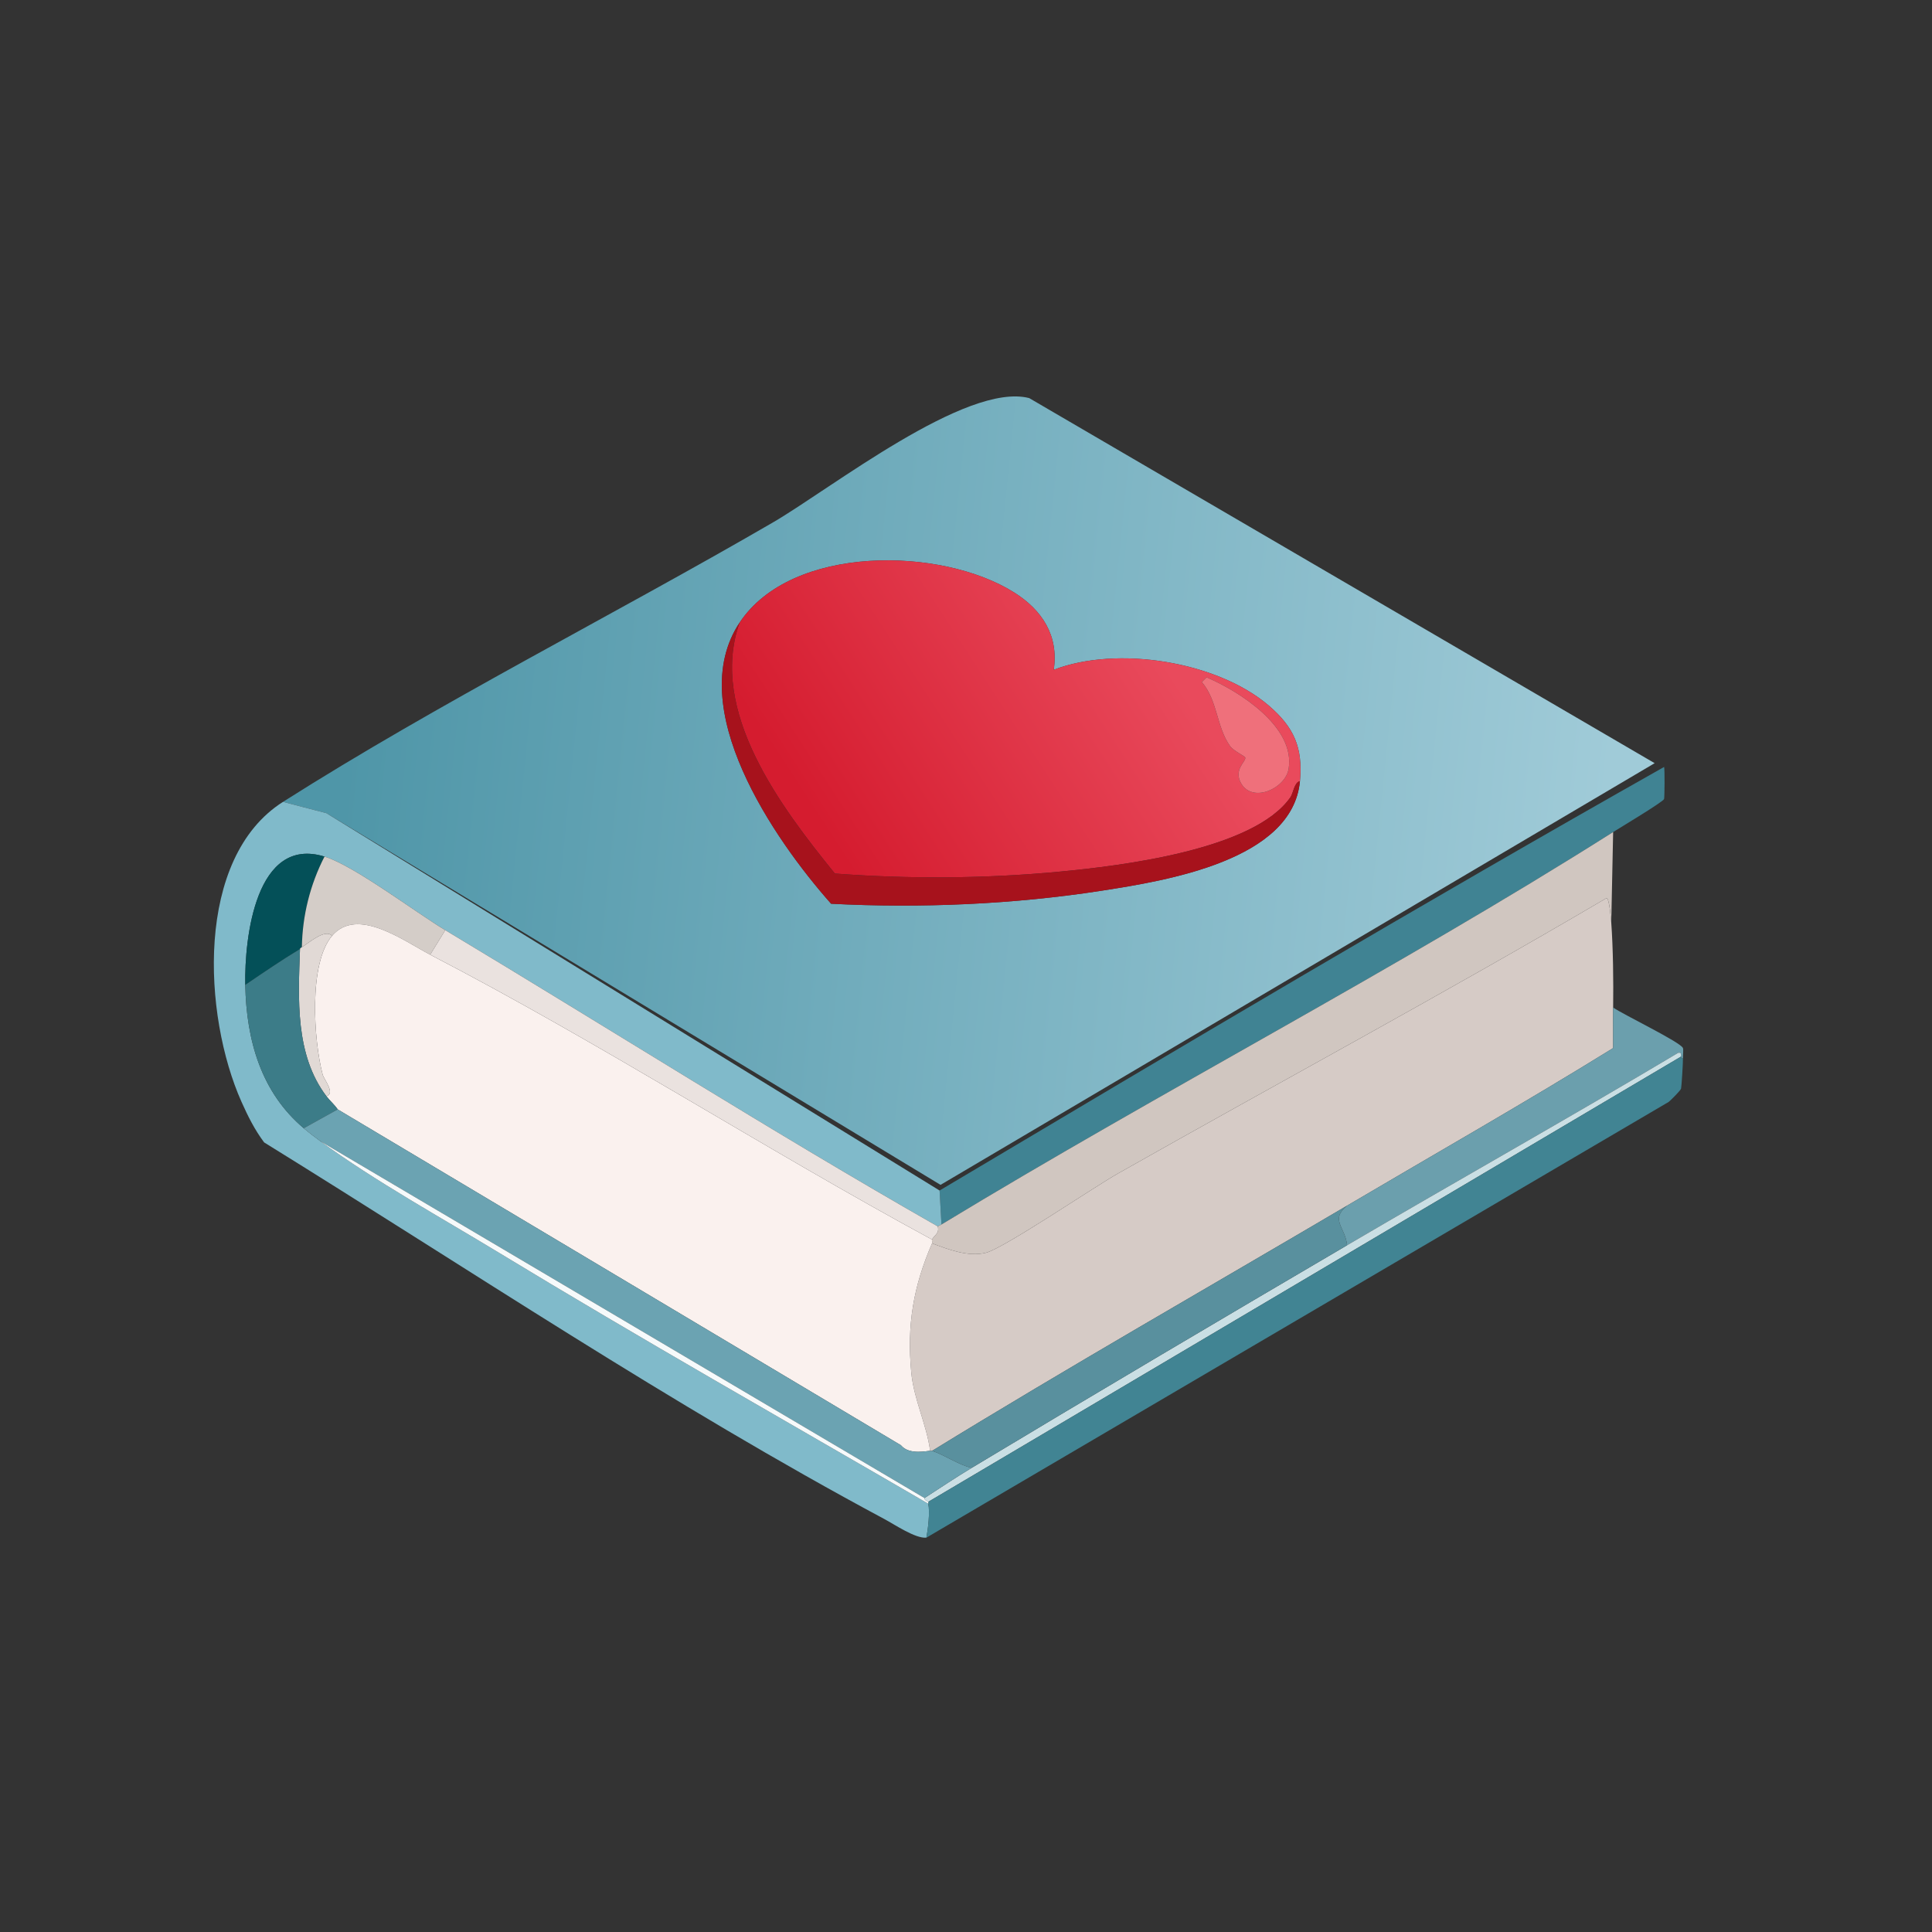 <svg xmlns="http://www.w3.org/2000/svg" xmlns:xlink="http://www.w3.org/1999/xlink" id="Camada_1" viewBox="0 0 1024 1024"><rect x="0" y="0" width="1024" height="1024" fill="#333333" stroke="none"/><defs><style>      .st0 {        fill: #6ba3b2;      }      .st1 {        fill: #cadfe4;      }      .st2 {        fill: #6b9fad;      }      .st3 {        fill: #045058;      }      .st4 {        fill: url(#Gradiente_sem_nome);      }      .st5 {        fill: #408393;      }      .st6 {        fill: url(#Gradiente_sem_nome_2);      }      .st7 {        fill: #ef707b;      }      .st8 {        fill: #eae2df;      }      .st9 {        fill: #3c7c88;      }      .st10 {        fill: #f6fafb;      }      .st11 {        fill: #d0c6c0;      }      .st12 {        fill: #d6cbc6;      }      .st13 {        fill: #59909e;      }      .st14 {        fill: #80baca;      }      .st15 {        fill: #faf1ee;      }      .st16 {        fill: #a7121c;      }      .st17 {        fill: #e1d9d5;      }      .st18 {        fill: #418493;      }      .st19 {        fill: #d4cdc8;      }    </style><linearGradient id="Gradiente_sem_nome" data-name="Gradiente sem nome" x1="185.04" y1="636.75" x2="849.63" y2="569.28" gradientTransform="translate(0 1021.89) scale(1 -1)" gradientUnits="userSpaceOnUse"><stop offset="0" stop-color="#4f96a8"></stop><stop offset="1" stop-color="#a0cbd8"></stop></linearGradient><linearGradient id="Gradiente_sem_nome_2" data-name="Gradiente sem nome 2" x1="604.88" y1="690.26" x2="437.26" y2="581.15" gradientTransform="translate(0 1021.89) scale(1 -1)" gradientUnits="userSpaceOnUse"><stop offset="0" stop-color="#e94a5c"></stop><stop offset="1" stop-color="#d51c2f"></stop></linearGradient></defs><path class="st4" d="M173,431l-23-6c83.12-52.75,174.19-98.5,259.5-148,30.61-17.76,102.61-74.61,136-66l331.5,193.5-378.5,223.5-325.5-197ZM392,330c-29.85,44.94,18.1,114.72,48.5,149,47.52,2.47,97.02.33,144-7,33.53-5.23,100.65-15.98,104.5-58,1.62-17.73-3.15-28.54-16.5-40-27.37-23.48-80.39-31.97-114-19,2.71-18.12-6.17-31.67-21-41-38.59-24.29-117.9-25.56-145.5,16Z"></path><path class="st6" d="M689,414c-3.02.66-3.52,6.36-5,8.5-19.38,28.04-90.29,36.46-122.5,39.5-39.28,3.71-79.66,3.96-119,1-28.33-34.89-67.18-86.01-50.5-133,27.6-41.56,106.91-40.29,145.5-16,14.83,9.33,23.71,22.88,21,41,33.61-12.97,86.63-4.48,114,19,13.35,11.46,18.12,22.27,16.5,40ZM639.5,359l-2.5,2.5c8.44,9.87,7.68,23.74,15,34,1.74,2.44,7.81,5.27,8,6,.56,2.15-6.62,6.47-2,14,6.24,10.17,23.3,2.35,25-8,3.64-22.22-26.08-41.05-43.5-48.5Z"></path><path class="st16" d="M689,414c-3.85,42.02-70.97,52.77-104.5,58-46.98,7.33-96.48,9.47-144,7-30.4-34.28-78.35-104.06-48.5-149-16.68,46.99,22.17,98.11,50.5,133,39.34,2.96,79.72,2.71,119-1,32.21-3.04,103.12-11.46,122.5-39.5,1.48-2.14,1.98-7.84,5-8.5Z"></path><path class="st7" d="M639.5,359c17.42,7.45,47.14,26.28,43.5,48.5-1.7,10.35-18.76,18.17-25,8-4.62-7.53,2.56-11.85,2-14-.19-.73-6.26-3.56-8-6-7.32-10.26-6.56-24.13-15-34l2.5-2.5Z"></path><path class="st5" d="M855,441c-115.77,73.24-238.84,136.88-356,208l-1-18c127.34-75.76,255.24-151.79,384-224.5.4.75.27,16.19,0,17-.51,1.53-23.55,15.32-27,17.5Z"></path><path class="st14" d="M173,431l325,200,1,18-2,1c-88.09-50.21-173.97-104.75-261-157-15.95-9.58-48.25-34.15-64-39-36.36-11.19-42.48,42.94-42,68,.57,29.55,8.51,57.04,31,76,2.84,2.39,6.01,4.81,9,7,28.63,20.95,63.86,40.39,94.5,59,75.02,45.57,151.61,88.91,227.5,133,.96,4.42-.1,13.3-1,18-5.83.52-16.61-6.85-22.5-10-112.33-60.12-220.45-132.68-328.5-199.5-5.04-6.73-8.58-13.85-12-21.5-20.43-45.76-24.82-129.28,22-159l23,6Z"></path><path class="st11" d="M855,441l-1,48c-.13-1.83-.98-12.81-2.5-13-85.42,50.27-172.75,97.19-259,146-12.96,7.33-60.56,39.7-70,42-9.44,2.3-19.83-1.77-28.5-5,.19-.44-.19-1.58,0-2,1-2.21,4.14-3.25,3-7l2-1c117.16-71.12,240.23-134.76,356-208Z"></path><path class="st3" d="M172,454c-7.62,14.82-11.72,31.26-12,48-1.19.7-.94.96-1,1-10.01,6.04-19.35,12.47-29,19-.48-25.06,5.64-79.19,42-68Z"></path><path class="st19" d="M236,493l-8,13c-13.96-7.24-38.57-25.68-52-10-3.71-3.96-12.37,3.87-16,6,.28-16.74,4.38-33.18,12-48,15.75,4.85,48.05,29.42,64,39Z"></path><path class="st12" d="M854,489c.99,13.65,1.19,31.2,1,45-.1,7.15.07,14.34,0,21.5-46.26,28.63-93.98,55.79-141,83.5-73.37,43.24-147.43,85.42-220,130-.3-.09-.7.1-1,0-1.88-14.08-8.65-27.25-10-41.5-2.4-25.29,1.11-45.64,11-68.5,8.67,3.23,19.06,7.3,28.5,5,9.44-2.3,57.04-34.67,70-42,86.25-48.81,173.58-95.73,259-146,1.52.19,2.37,11.17,2.5,13Z"></path><path class="st15" d="M228,506c90.46,46.97,176.49,102.5,266,151-.19.42.19,1.56,0,2-9.89,22.86-13.4,43.21-11,68.5,1.35,14.25,8.12,27.42,10,41.5-.81-.26-10.99,2.55-15.5-3l-298.5-178c-1.75-2.57-4.11-4.51-6-7,4.95-1.42-1.29-8.83-2-11.5-4.73-17.88-7.57-58.82,5-73.5,13.43-15.68,38.04,2.76,52,10Z"></path><path class="st8" d="M497,650c1.14,3.75-2,4.79-3,7-89.51-48.5-175.54-104.03-266-151l8-13c87.03,52.25,172.91,106.79,261,157Z"></path><path class="st17" d="M176,496c-12.57,14.68-9.73,55.62-5,73.5.71,2.67,6.95,10.08,2,11.5-16.68-22-14.92-51.64-14-78,.06-.04-.19-.3,1-1,3.63-2.13,12.29-9.96,16-6Z"></path><path class="st9" d="M159,503c-.92,26.36-2.68,56,14,78,1.89,2.49,4.25,4.43,6,7l-18,10c-22.49-18.96-30.43-46.45-31-76,9.65-6.53,18.99-12.96,29-19Z"></path><path class="st2" d="M892,561c-1.12.16-.83-.65-1-1-.31-.62.66-2.35-1.5-2-58.11,34.65-117.16,67.77-175.5,102-.99-9.72-9.24-13.49,0-21,47.02-27.71,94.74-54.87,141-83.5.07-7.16-.1-14.35,0-21.5,4.91,3.54,35.79,18.37,37,21.5.35.91-.08,4.01,0,5.5Z"></path><path class="st1" d="M891,560l-399,236c-.05-.13-2.29-.88-2-2,8.26-5.34,16.58-10.94,25-16,66.03-39.71,132.55-79.01,199-118,58.34-34.23,117.39-67.35,175.5-102,2.16-.35,1.19,1.38,1.5,2Z"></path><path class="st18" d="M892,561c.09,1.64-.76,15.23-1,16-.33,1.05-5.24,5.93-6.5,7l-393.5,231c.9-4.7,1.96-13.58,1-18-.07-.33.1-.72,0-1l399-236c.17.35-.12,1.16,1,1Z"></path><path class="st0" d="M493,769c.3.1.7-.09,1,0,6.01,1.82,14.32,7.56,21,9-8.42,5.06-16.74,10.66-25,16l-320-189c-2.99-2.19-6.16-4.61-9-7l18-10,298.5,178c4.51,5.55,14.69,2.74,15.5,3Z"></path><path class="st10" d="M490,794c-.29,1.12,1.95,1.87,2,2,.1.28-.07.67,0,1-75.89-44.09-152.48-87.43-227.5-133-30.64-18.61-65.87-38.05-94.5-59l320,189Z"></path><path class="st13" d="M714,660c-66.45,38.99-132.97,78.29-199,118-6.68-1.44-14.99-7.18-21-9,72.57-44.58,146.63-86.76,220-130-9.24,7.51-.99,11.28,0,21Z"></path></svg>